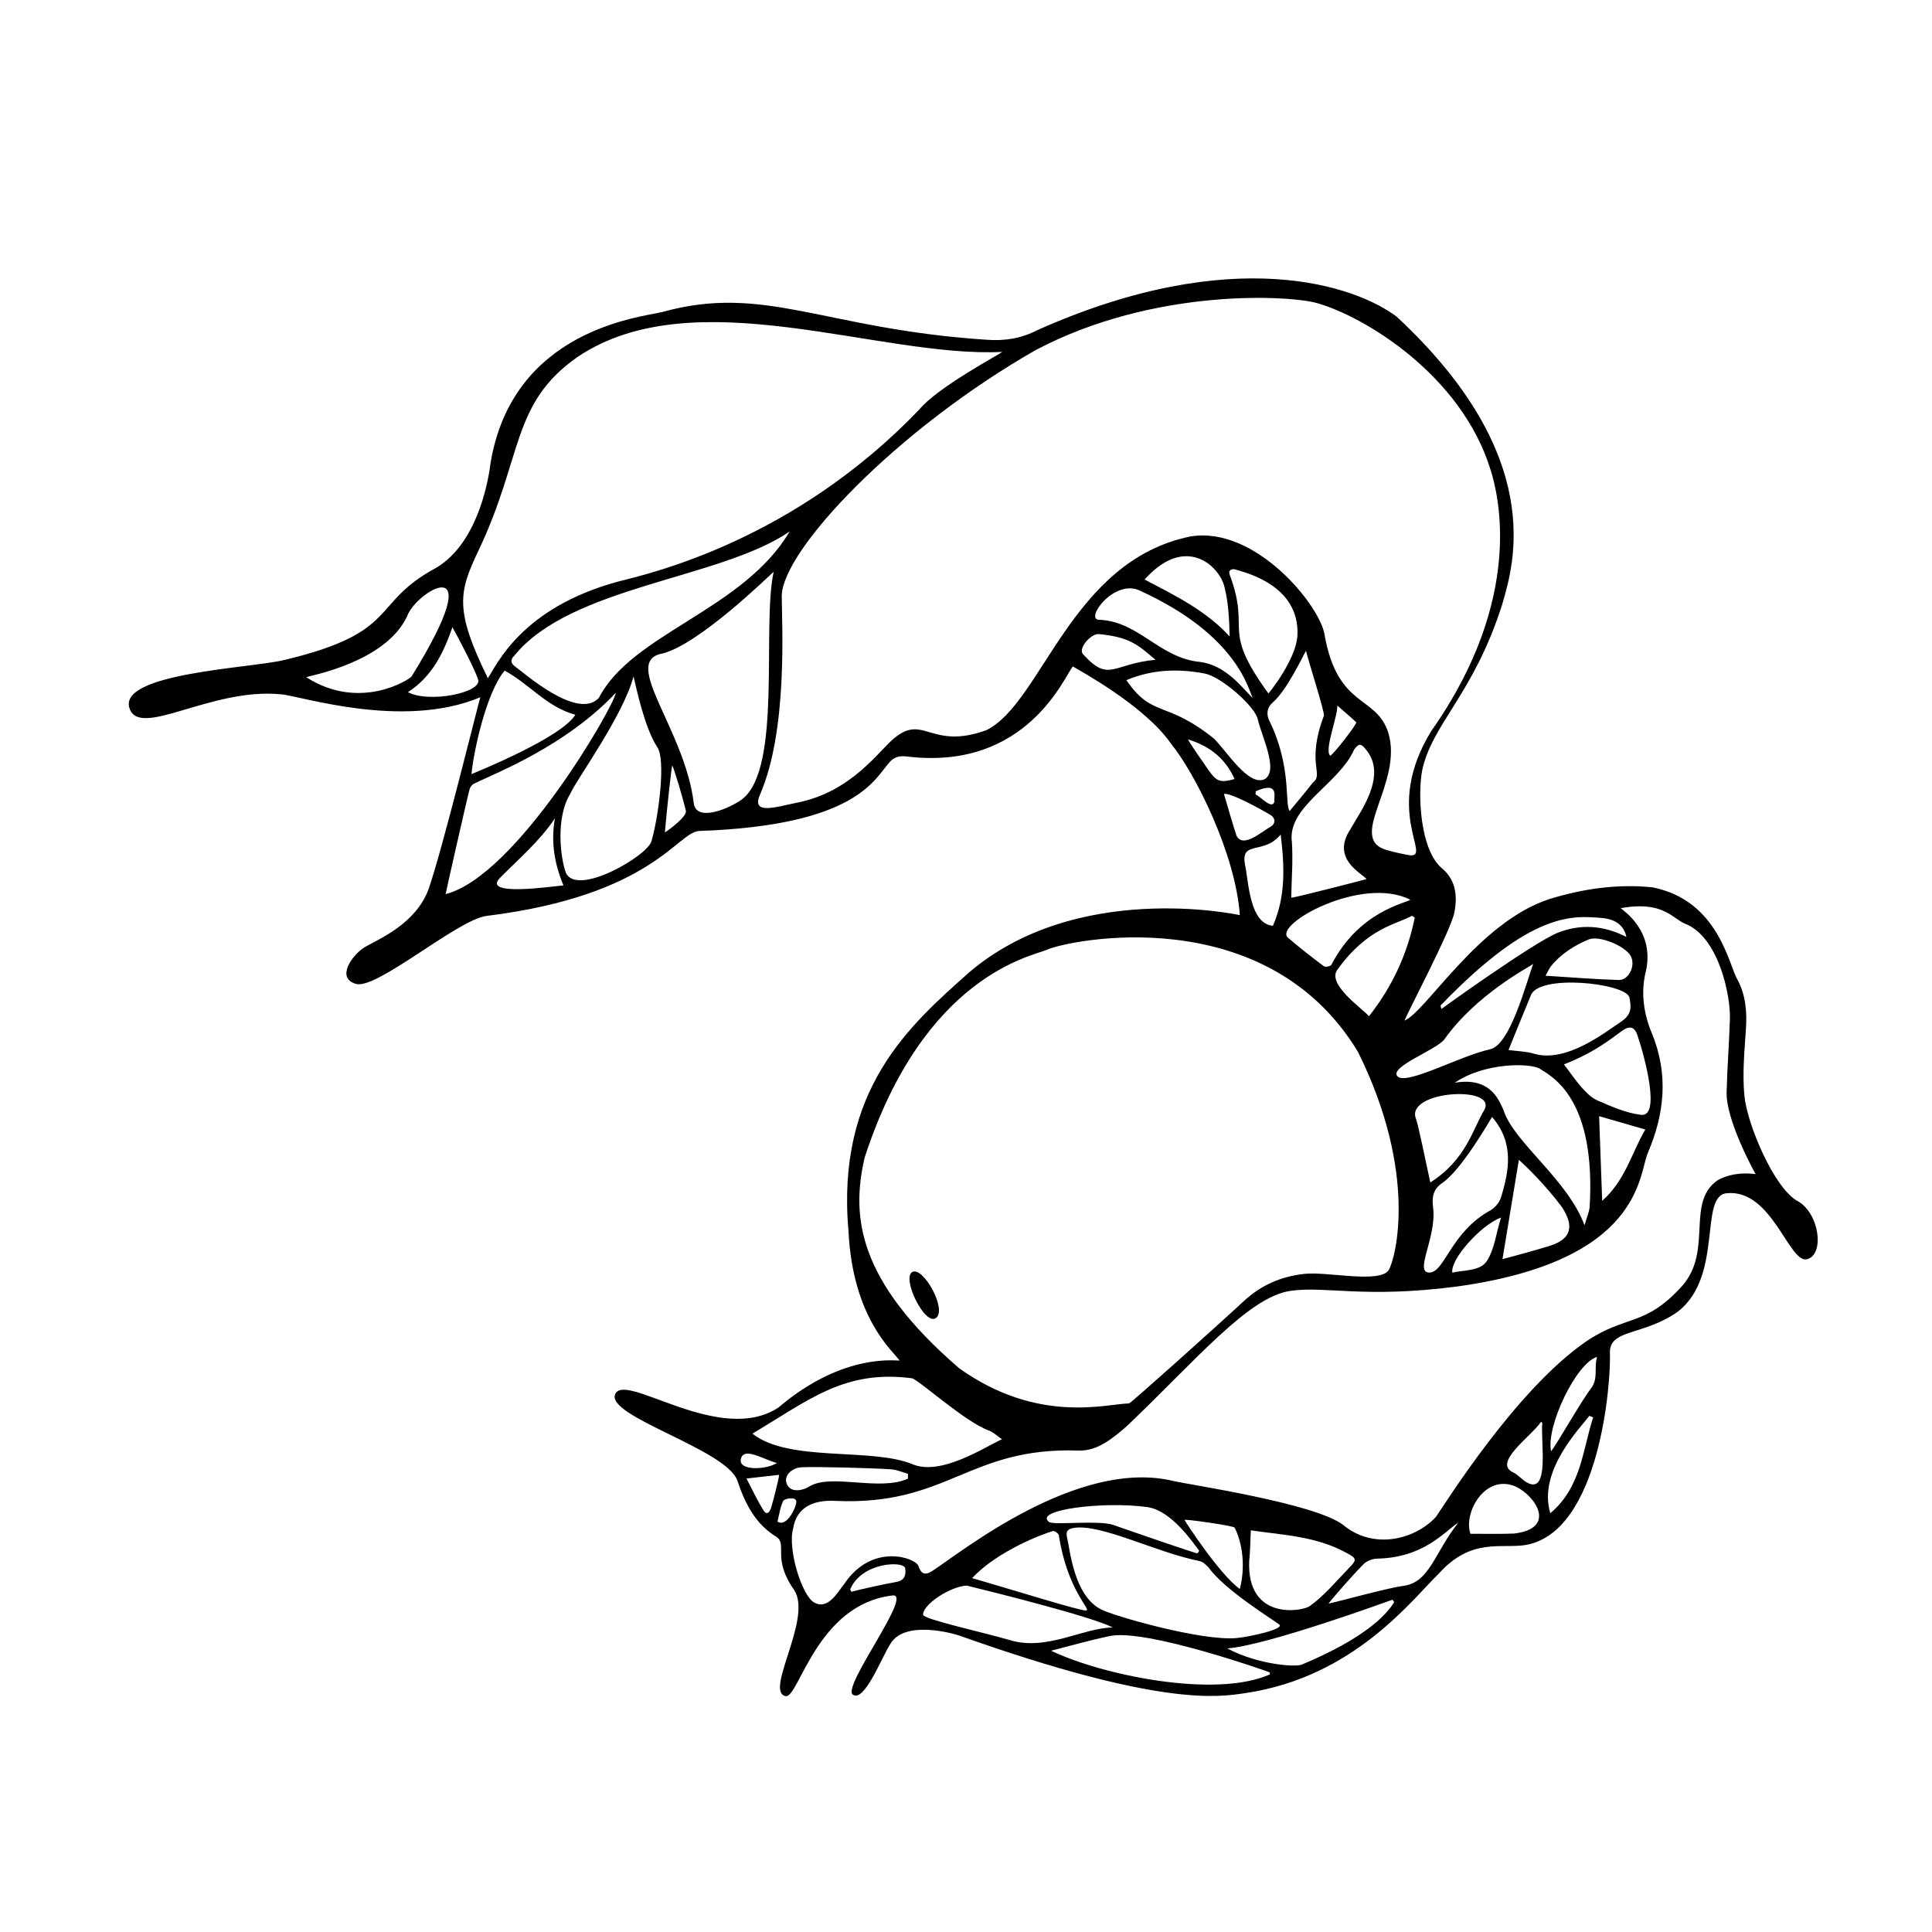 <?xml version="1.0" encoding="UTF-8"?>
<!-- Uploaded to: ICON Repo, www.svgrepo.com, Generator: ICON Repo Mixer Tools -->
<svg fill="#000000" width="800px" height="800px" version="1.1" viewBox="144 144 512 512" xmlns="http://www.w3.org/2000/svg">
 <g fill-rule="evenodd">
  <path d="m382.39 504.54c-1.551-2.324-12.41-11.008-13.527-34.258-3.344-37.535 16.176-54.539 31.922-68.547 28.465-24.344 70.734-15.477 71.781-15.203-1.094-16.125-11.84-37.68-18.289-45.516-7.047-10.133-24.32-19.355-25.953-20.41-2.137 2.402-12.113 27.754-43.957 23.871-1.898-0.23-3.301 0.047-4.609 1.492-3.988 4.402-8.621 16.793-50.426 18.246-5.856 0.207-12.309 17.051-56.402 22.516-7.703 0.988-29.07 19.602-34.602 18.012-5.531-1.594-0.742-7.977 2.453-9.809 3.719-2.133 13.422-6.106 16.809-15.352 3.762-10.832 13.227-49.457 13.703-50.809-20.707 8.727-48.164-0.523-52.859-0.777-18.547-1.832-37.492 11.887-40.129 3.672-2.977-9.285 32.023-10.586 40.949-12.746 31.137-7.391 22.672-14.957 40.301-24.426 11.793-6.957 14.168-25.543 14.398-27.508 5.758-35.605 39.641-38.895 45.5-40.293 27.27-7.586 42.914 4.535 86.102 7.344 4.691 0.352 9.082-0.344 13.367-2.559 52.078-23.242 84.586-11.613 95.191-3.57 39.863 37.012 31.105 65.516 28 76.203-7.559 23.891-18.68 31.766-21.234 44.113-1.152 5.934-0.707 21.137 5.441 26.035 3.582 3.133 3.934 7.375 3.078 11.664-0.926 4.656-12.383 26.375-13.195 28.547 5.863-2.5 19.613-26.117 38.449-32.23 8.996-2.754 18.035-4.047 27.297-3.09 17.684 3.535 20.203 20.859 22.551 24.539 2.141 4.102 2.488 8.434 2.188 12.992-0.395 5.906-0.969 11.898-0.402 17.75 0.719 7.43 7.84 24.453 14.117 27.875 5.699 3.102 7.246 14.16 2.481 15.395-4.766 1.234-9.285-18.707-21.285-17.488-7.418 0.664-0.801 21.871-12.906 31.348-9.105 6.473-18.227 4.559-18.051 10.949 0.324 7.324-2.488 47.379-22.273 50.914-6.566 1.082-14.434-2.066-23.113 7.637-6.914 6.648-22.285 27.348-51.156 31.613-7.031 1.039-22.348 3.812-75.895-15.246-1.254-0.441-14.57-4.344-18.309 2.324-2.277 3.516-6.812 15.434-9.879 13.355-3.066-2.074 16.555-27.477 10.344-26.273-20.027 2.473-24.691 27.371-28.172 26.652-5.707-1.188 7.203-20.605 2.277-28.113-5.891-8.344-1.793-11.914-4.621-14.047-5.707-3.414-8.434-8.988-10.41-14.879-2.82-8.395-35.086-17.09-32.391-23.023 2.695-5.934 27.68 13.793 43.23 3.594 17.605-15 32.008-12.207 32.117-12.48zm156.62-236.05c-7.758-25.195-33.605-40.754-46.18-44.215-7.289-2.004-42.977-4.074-74.383 12.508-36.926 21.098-67.285 53.191-67.273 65.238 0.012 7.18 1.691 35.422-5.762 52.566-2.516 5.633 4.727 3.113 9.508 2.195 14.992-2.871 21.996-13.992 26.242-17.301 7.703-6.242 9.594 3.309 24.207-1.969 14.785-7.207 22.34-44.887 54.105-51.344 17.254-2.887 34.465 18.418 35.559 26.113 3.492 19.523 13.602 15.824 16.871 25.859 4.082 13.367-11.141 28.023-0.469 31.109 2.012 0.586 4.09 1.047 6.168 1.41 6.086 0.66-7.285-11.809 5.707-32.945 24.891-35.328 17.723-62.828 15.699-69.227zm-35.133 154.27c-24.527-40.605-76.875-29.633-82.48-27.051-3.582 1.652-32.465 6.492-48.266 55.09-3.57 15.531-1.961 32.492 25.023 55.777 20.949 14.965 39.102 9.441 45.07 9.34 0.398-0.004 23.219-20.449 30.32-27.039 4.609-4.281 9.871-6.594 16.102-7.285 6.102-0.676 19.719 2.586 22.355-0.953 1.863-3.152 7.863-25.641-8.125-57.879zm69.617-38.09c0.961 0.832 8.926 6.086 6.727 16.512-1.523 5.863-0.562 11.566 1.48 16.5 4.578 11.012 3.394 21.555-1.004 31.836-2.5 5.84-1.527 28.566-50.422 35.398-24.68 3.246-35.023-0.188-44.34 1.184-11.082 1.633-24.848 18.223-43.168 35.703-3.754 3.281-7.883 6.781-12.922 6.609-29.316-0.996-34.562 14.746-64.664 13.332-5.805-0.273-10.125 1.812-10.988 7.32-1.531 5.219 2.246 17.816 5.598 19.633 3.629 1.969 6.019-2.488 8.102-5.168 7.336-10.711 18.777-6.711 19.504-4.516 0.711 2.144 1.797 2.519 3.629 1.34 7.352-4.746 38.473-30 63.934-23.879 4.258 1.023 37.301 5.844 44.984 11.637 7.918 6.637 18.906 3.988 24.562-2.086 2.606-3.707 21.18-33.625 39.73-46.453 10.531-7.219 15.715-3.824 25.609-14.855 8.133-9.332 0.875-22.062 9.301-27.906 2.832-1.633 6.379-2.137 10.117-1.664-0.523-0.832-7.871-14.348-7.691-21.629 0.152-6.566 0.684-13.121 0.875-19.684 0.137-5.977-2.801-20.668-11.168-24.746-4.031-1.27-5.922-6.512-17.785-4.418zm-300.21-60.941c2.215-3.164 8.641-18.672 34.734-25.66 8.836-2.227 46.492-10.957 79.641-45.586 4.793-5.836 21.32-14.645 21.973-15.23-32.613 1.684-81.57-19.477-112.55 1.324-17.75 12.418-14.367 26.336-26.344 51.469-5.191 10.922-6.289 15.645 2.547 33.684zm75.75-28.211c-1.461 1.301-19.836 19.289-29.488 21.668-11.129 2.031 5.824 19.84 8.289 39.516 0.527 5.516 9.883 1.336 12.801-0.871 10.719-8.105 5.207-46.047 8.398-60.312zm4.231-10.668c-18.445 12.652-57.961 14.387-72.977 32.926-1.102 1.027-1.02 2.023 0.422 3.019 2.121 1.457 16.324 14.184 21.984 8.168 8.828-17.133 38.266-23.273 50.57-44.113zm56.277 240.57c-1.508-1.031-2.359-1.914-3.394-2.277-6.277-2.195-18.836-13.621-20.48-13.887-17.738-2.309-27.016 5.566-42.273 14.672 9.691 7.691 31.629 3.598 42.461 8.125 7.617 3.18 19.422-4.773 23.688-6.633zm19.055 23.488c-1.891 0.297-2.18 1.125-1.789 2.676 0.734 2.953 1.742 15.301 9.02 18.938 2.715 1.531 26.586 8.5 35.996 7.566 3.387-0.332 12.723-2.363 11.18-3.582s-14.566-9.195-18.742-15.145c-0.676-0.68-1.465-1.48-2.383-1.664-11.391-2.254-26.086-9.918-33.281-8.789zm-116.71-225.66c-2.731 10.469-15.371 27.711-16.688 30.984-4.133 6.629-2.57 17.434-1.258 21.027 2.891 6.543 21.824-4.543 22.703-8.367 1.762-5.879 4.004-21.836 1.426-25.059-3.246-5.125-5.348-15.082-6.184-18.586zm-49.797 57.695c18.727-4.719 44.742-49.898 45.102-53.34-13.312 14.137-31.684 21.207-37.641 24.105-0.488 0.238-0.941 0.871-1.094 1.41-0.688 2.477-5.93 25.656-6.367 27.824zm267.44 49.996c9.125-1.559 11.586 4.144 12.941 7.336 2.793 8.531 16.957 18.293 21.441 30.434 0.598-2.082 1.223-3.445 1.359-4.856 1.691-28.395-9.656-34.406-13.125-36.578-2.688-1.68-14.859-1.672-22.617 3.664zm-23.391-53.98c-1.195-1.535-9.473-5.301-4.293-13.164 2.394-4.379 9.801-13.895 4.375-20.867-1.426-1.84-1.969-2.168-3.367-0.273-4.09 9.27-17.852 15.043-16.484 24.582 0.312 4.863-0.102 9.77-0.18 14.66-0.008 0.254 19.984-4.891 19.949-4.938zm-63.637-52.711c6.938 10.098 10.398 5.215 23.18 15.461 3.285 3.16 9.109 12.742 13.422 10.801 3.875-2.156-0.746-11.391-1.762-15.805-0.664-3.512-9.777-11.387-14.066-12.207-7.074-1.348-13.961-1.109-20.773 1.75zm-190.61-16.941c-5.707 12.242-25.852 15.758-26.746 16.152 14.27 9.152 27.457 0.57 27.945-0.223 21.59-34.863 1.121-22.586-1.199-15.93zm291.88 114.96c2.332 0.312 4.629 0.348 6.758 0.969 8.523 2.559 18.895-5.715 22.852-8.324 3.055-2.012 2.961-3.809 2.418-6.606-1.043-3.797-24.344-6.316-26.172-0.367-1.977 4.723-3.875 9.48-5.856 14.328zm-68.297 127.29c-0.137 2.781-0.133 5.41-0.418 8.012-0.746 16.027 14.031 13.488 16.016 12.078 3.879-2.766 7.008-6.602 10.379-10.062 2.289-2.348 2.062-2.586-0.695-4.098-7.965-4.371-16.832-4.699-25.281-5.93zm63.934-109.55c-0.82 1.324-8.168 14.113-13.176 17.48-2.402 1.613-2.812 3.707-2.453 6.469 1.02 7.941-5.117 17.289-0.996 17.285 4.121-0.004 5.586-10.711 16.305-16.547 1.152-0.715 2.289-2.055 2.676-3.336 2.211-7.246 3.535-14.5-2.356-21.352zm-58.914 147.75c0.012-0.18 0.023-0.367 0.035-0.551-0.992-0.398-32.77-11.609-42.344-9.648-5.027 1.031-9.992 2.449-15.629 3.898 13.34 6.426 43.355 12.723 57.938 6.301zm-41.605-12.453c-5.527-2.918-33.023-9.723-38.711-11.109-4.484 0.281-11.617 5.004-11.551 7.734 0.031 1.168 15.617 4.574 22.816 6.664 9.863 3.094 19.414-3.207 27.445-3.289zm41.242-247.54c0.121 0 7.391-9.027 7.699-15.391 0.648-13.453-14.219-16.73-16.41-17.441-0.984-0.316-2.07 0.172-1.492 1.512 5.644 15.23-2.574 13.715 10.203 31.32zm9.977-11.273c-0.605 0.828-4.949 10.383-8.906 13.754-1.152 0.988-1.723 2.594-0.973 4.445 6.207 12.41 4.137 22.355 5.531 24.25 2.152-2.613 4.223-5.043 6.172-7.566 3.012-2.227-1.867-5.059 2.926-17.734 0.172-1.105-4.344-15.172-4.75-17.148zm-212.36 5.238c-4.961 5.844-8.305 21.824-8.805 27.418 1.164-0.492 23.891-9.648 27.527-15.734-7.535-2.016-12.113-8.09-18.723-11.684zm207.53 70.734c3.082 2.637 6.281 5.144 9.527 7.578 0.395 0.297 1.707 0.074 2.019-0.344 7.402-14.344 19.844-16.332 20.902-17.262-12.766-6.508-36.207 6.481-32.449 10.027zm-9.25-63.434c-1.254-2.273-3.93-16.539-29.73-28.406-6.938-3.598-15.125 7.738-10.922 7.629 10.438 0.43 15.949 10.188 26.676 11.168 6.91 0.914 11.156 6.894 13.977 9.609zm82.426 97.043c1.508 1.793 5.074 7.617 8.508 9.387 3.84 1.664 7.769 3.477 11.93 3.984 5.309 0.645 0.922-15.586-0.973-21.137-0.777-2.273-2.109-2.527-4.055-1.133-2.769 1.988-7.191 5.707-15.41 8.898zm-126.62 144.73c1.543-0.145-4.969-5.184-7.246-20.012-0.203-0.5-1.125-1.152-1.531-1.047-2.664 0.707-14.871 5.375-21.434 12.48 10.262 2.922 28.672 8.73 30.211 8.578zm118.48-171.34c-1.34 0.969-15.129 8.09-23.562 20.008-2.168 2.785-14.762 7.324-12.398 9.777s16.617-5.457 24.527-7.176c5.402-1.059 9.766-18.301 11.434-22.609zm-81.098 181.38c8.344 4.41 18.172 4.969 19.758 4.301 16.293-6.82 22.277-12.914 24.5-16.566-0.141-0.215-0.289-0.434-0.43-0.648-0.625 0.207-33.281 12.176-43.828 12.914zm72.953-103.16c0.297-0.047 8.953-2.387 12.531-3.516 6.828-2.156 5.777-6.363 3.203-10.309-4.246-5.715-9.602-10.918-11.387-12.484-1.5 9.066-2.91 17.625-4.348 26.309zm-23.242-90.52c-0.25-0.16-0.508-0.316-0.754-0.48-4.066 2.324-11.742 3.074-19.852 14.438-2.602 3.859 7.027 10.387 8.465 12.195 6.32-8.023 10.203-16.652 12.141-26.152zm4.113 70.203c9.543-6.062 11.309-14.297 14.309-19.207 3.613-6.676-21.266-5.106-18.066 2.434 0.469 1.141 2.723 11.914 3.758 16.773zm7.438 90.145c-3.578 2.207-8.938 9.297-21.613 9.547-1.168 0.023-2.66 0.609-3.5 1.449-2.973 2.969-8.855 9.738-9.285 10.465 3.031-0.648 15.816-4.191 19.684-4.672 7.168-0.879 8.297-8.754 14.715-16.789zm-108.46-0.164c1.18 0.891 13.23-0.559 17.055 0.789 5.738 2.023 20.539 7.117 22.242 7.531 0.16-0.23 0.328-0.465 0.492-0.695-1.465-1.848-7.234-10.66-13.75-11.574-11.516-1.613-30.32 0.707-26.039 3.949zm25.312-249.77c8.098 4.262 16.188 8.168 22.535 15.086-0.117-4.602-0.312-9.059-1.414-13.281-1.449-5.523-10.359-13.844-21.121-1.805zm86.355 252.89c3.953 0 7.758 0.086 11.547-0.059 11.551-1.375 5.586-10.078 0.418-12.469-8.16-3.481-13.918 7.062-11.965 12.527zm19.898-147.89c6.801 0.418 13.078 0.945 19.363 1.133 2.707 0.082 4.527-3.762 3.258-6.277-1.367-2.715-8.438-5.633-11.211-4.465-3.844 1.617-7.332 3.82-9.992 7.117-0.453 0.574-0.734 1.277-1.418 2.492zm-70.195-37.422c-4.516 5.559-10.734 1.336-9.43 8.105 0.938 4.262 1.145 15.551 7.379 16.082 3.414-7.801 3.086-15.773 2.051-24.188zm91.621 27.141c-0.645-3.098-2.973-4.758-6.66-5.039-7.43-0.559-18.367-1.953-42.551 23.184-0.09 0.102 0.07 0.406 0.18 0.945 0.684-0.535 24.008-17.27 30.656-20.129 6.117-2.449 12.203-2.102 18.375 1.039zm-311.11-82.086c-2.359 6.801-5.352 13.059-11.793 17.219 5.562 2.977 19.574 0.145 18.609-3.285-0.668-2.394-5.273-11.176-6.816-13.934zm316.12 133.12c-4.359-1.258-8.277-2.387-12.238-3.531 0.273 7.523 0.527 14.699 0.812 22.441 6.176-5.5 7.781-12.668 11.426-18.91zm-288.96-82.477c-4.082 6.125-9.551 10.699-14.555 15.793-4.988 5.082 14.172 2.207 16.812 1.988-2.523-6.074-3.316-11.797-2.258-17.781zm181.51 204.24c1.832-7.246 0.086-13.508-1.406-16.27-0.227-0.418-11.109-2.066-13.27-2.066 0.297 0.652 9.375 14.559 14.676 18.336zm-87.965-29.23c0.004-0.43 0.016-0.852 0.02-1.281-1.441-0.406-2.867-1.059-4.332-1.18-4.238-0.336-20.188-0.77-23.895-0.555-2.805 0.16-5.144 2.602-3.613 4.922 1.34 2.031 4.559 0.957 5.809 0.098 5.816-3.418 18.516 1.406 26.012-2.004zm65.602-217.01c-4.746-4.09-6.934-6.012-14.988-6.816-1.805-0.18-4.816 2.926-4.508 4.707 0.059 0.336 0.324 0.734 0.609 0.934 6.613 7.219 7.715 2.18 18.887 1.176zm115.99 200.77c-0.332-0.137-0.664-0.277-0.996-0.414-2.191 2.957-13.789 14.582-10.348 25.805 8.172-6.883 8.527-16.648 11.344-25.391zm1.051-16.031c-5.562 1.605-13.598 18.512-12.195 25.023 1.617-2.066 8.031-13.371 10.508-16.57 2.144-2.762 0.762-5.473 1.688-8.453zm-98.891-149.18c1.148 3.879 2.18 7.527 3.352 11.125 1.805 3.285 6.551-1.078 8.902-2.379 1.445-0.797 1.535-2.281 0.051-3.199-1.887-1.168-10.629-6.019-12.305-5.547zm73.449 112.25c-5.375 1.945-13.551 11.164-12.922 14.594 2.637-0.656 7.344-0.344 9.09-2.988 2.129-3.234 2.441-7.348 3.832-11.605zm10.91 54.426c-0.105-0.105-0.211-0.207-0.312-0.312-2.555 3.863-12.922 10.832-7.418 13.418 1.336 0.625 2.297 1.898 3.582 2.641 6.234 3.594 3.66-10.945 4.148-15.746zm-232.52-156.49c1.078-0.66 5.918-4.211 5.566-5.75-0.613-2.66-2.949-10.688-3.613-12.012-0.16 0.078-1.48 12.113-1.953 17.762zm49.109 200.63c0.105 0.203 0.215 0.402 0.324 0.605 1.215-0.383 9.16-2.137 11.926-2.606 2.125-0.363 2.613-1.805 2.324-3.629-0.316-2.016-11.602-1.641-14.574 5.629zm89.508-225.29c0.605 1.168 4.172 6.34 5.57 8.305 2.07 2.898 3.043 3.25 6.797 2.211-2.398-5.277-6.309-8.641-12.367-10.516zm-117 195.89c1.629 3.082 2.906 5.871 4.523 8.438 0.902 1.422 1.648 0.453 2.012-0.699 0.672-2.144 2.086-7.906 2.137-8.727-2.777 0.324-5.277 0.605-8.672 0.988zm-1.465-5.238c-0.82 3.324 6.887 2.902 9.551 1.109-3.258-0.727-8.73-4.434-9.551-1.109zm14.672 11.246c-0.168-1.305-3.16-0.68-3.449-0.098-0.832 1.668-1.062 3.637-1.527 5.492 2.496 1.691 5.141-4.086 4.977-5.394zm143.38-210.86c0.141 2.871-3.508 11.77-1.906 13.273 0.371 0.352 7.273-8.488 6.918-8.832-1.531-1.461-3.164-2.82-5.012-4.441zm-21.625 22.715c-0.016 0.273-0.031 0.551-0.047 0.82 1.484 0.742 4.492 4.227 5.023 1.844-0.328-0.957 1.52-5.488-4.977-2.664z"/>
  <path d="m385.77 481.09c2.891-1.531 9.273 9.93 6.293 12.176-2.981 2.25-9.184-10.645-6.293-12.176z"/>
 </g>
</svg>